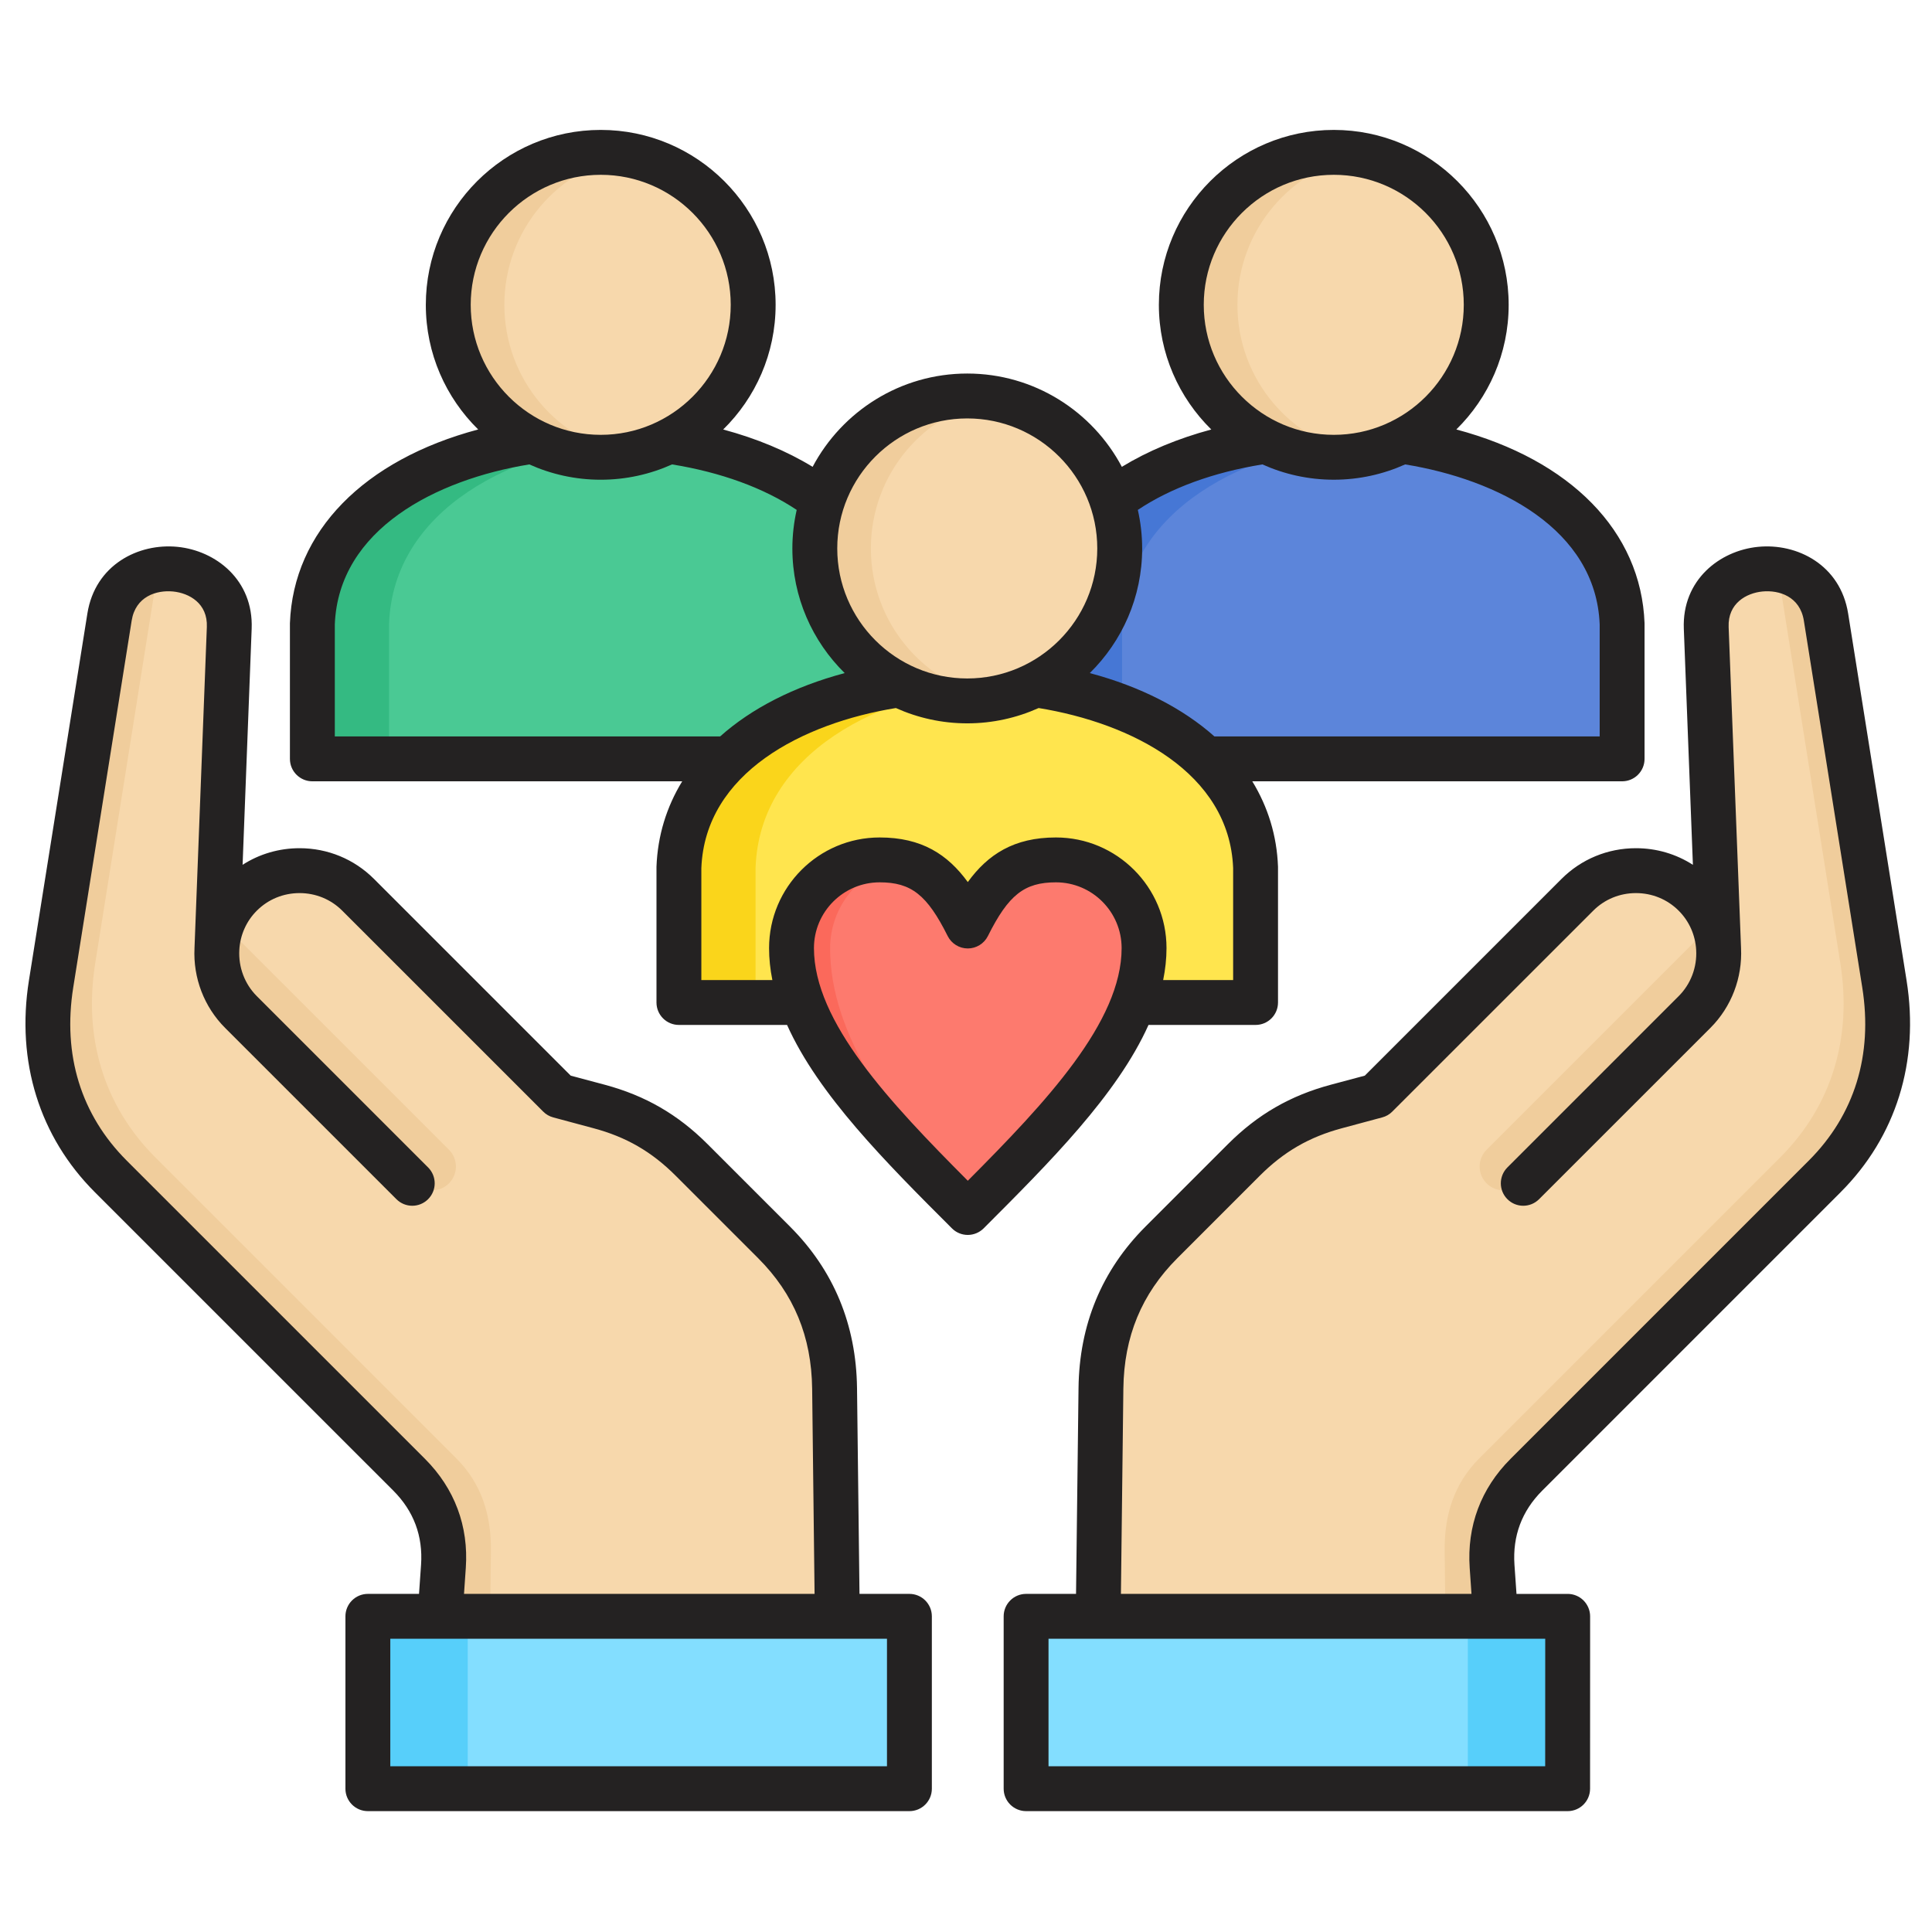 <svg width="111" height="111" viewBox="0 0 111 111" fill="none" xmlns="http://www.w3.org/2000/svg">
<path fill-rule="evenodd" clip-rule="evenodd" d="M51.079 35.852C50.555 21.473 18.471 21.473 17.947 35.852V43.599H51.079V35.852Z" fill="#34BA82"/>
<path fill-rule="evenodd" clip-rule="evenodd" d="M51.079 35.852C50.841 29.311 44.073 25.747 36.715 25.156C29.358 25.747 22.59 29.311 22.351 35.852V43.599H51.079L53.303 39.158L51.079 35.852Z" fill="#4AC994"/>
<path d="M43.112 19.165C44.026 14.415 40.916 9.822 36.166 8.908C31.415 7.994 26.823 11.104 25.909 15.854C24.994 20.605 28.104 25.197 32.855 26.111C37.605 27.025 42.198 23.916 43.112 19.165Z" fill="#F0CD9C"/>
<path fill-rule="evenodd" clip-rule="evenodd" d="M36.125 26.124C40.192 25.367 43.272 21.8 43.272 17.513C43.272 13.226 40.192 9.659 36.125 8.902C32.057 9.659 28.977 13.226 28.977 17.513C28.977 21.8 32.057 25.367 36.125 26.124Z" fill="#F7D8AC"/>
<path fill-rule="evenodd" clip-rule="evenodd" d="M93.197 35.852C92.672 21.473 60.589 21.473 60.064 35.852L59.094 39.291L60.064 43.599H93.197V35.852Z" fill="#4677D5"/>
<path fill-rule="evenodd" clip-rule="evenodd" d="M93.197 35.852C92.958 29.311 86.19 25.747 78.832 25.157C71.475 25.747 64.707 29.311 64.468 35.852V43.599H93.197V35.852Z" fill="#5C85DA"/>
<path d="M84.372 21.625C86.656 17.358 85.048 12.048 80.781 9.765C76.514 7.482 71.204 9.089 68.921 13.356C66.638 17.623 68.246 22.933 72.513 25.216C76.779 27.499 82.089 25.892 84.372 21.625Z" fill="#F0CD9C"/>
<path fill-rule="evenodd" clip-rule="evenodd" d="M78.242 26.124C82.31 25.367 85.389 21.8 85.389 17.513C85.389 13.226 82.309 9.659 78.242 8.902C74.174 9.659 71.094 13.226 71.094 17.513C71.094 21.8 74.174 25.367 78.242 26.124Z" fill="#F7D8AC"/>
<path fill-rule="evenodd" clip-rule="evenodd" d="M72.138 49.849C71.614 35.47 39.53 35.47 39.005 49.849V57.596H72.138V49.849Z" fill="#FAD51B"/>
<path fill-rule="evenodd" clip-rule="evenodd" d="M72.138 49.849C71.9 43.308 65.131 39.744 57.774 39.154C50.416 39.744 43.648 43.308 43.41 49.849V57.597H72.138V49.849Z" fill="#FFE54E"/>
<path d="M63.687 34.868C65.539 30.398 63.418 25.273 58.948 23.42C54.478 21.567 49.352 23.689 47.499 28.159C45.647 32.628 47.768 37.754 52.238 39.607C56.708 41.459 61.834 39.338 63.687 34.868Z" fill="#F0CD9C"/>
<path fill-rule="evenodd" clip-rule="evenodd" d="M57.183 40.121C61.251 39.364 64.331 35.797 64.331 31.51C64.331 27.223 61.251 23.656 57.183 22.899C53.115 23.656 50.035 27.223 50.035 31.51C50.035 35.797 53.115 39.364 57.183 40.121Z" fill="#F7D8AC"/>
<path d="M21.29 93.078H52.67V103.065H21.29V93.078Z" fill="#83DEFF"/>
<path d="M21.29 93.078H26.873V103.065H21.29V93.078Z" fill="#57CFFA"/>
<path fill-rule="evenodd" clip-rule="evenodd" d="M12.543 54.396L13.26 35.802C13.42 31.659 6.974 31.076 6.321 35.178L2.936 56.435C2.266 60.641 3.384 64.576 6.395 67.588L23.683 84.876C25.132 86.324 25.811 88.139 25.669 90.182L25.469 93.078H48.491L48.333 79.871C48.294 76.577 47.159 73.742 44.829 71.412L40.047 66.629C38.494 65.076 36.806 64.101 34.684 63.533L32.37 62.913L20.727 51.27C18.86 49.403 15.804 49.403 13.936 51.27C13.071 52.136 12.607 53.257 12.543 54.396Z" fill="#F0CD9C"/>
<path fill-rule="evenodd" clip-rule="evenodd" d="M12.544 54.396L13.26 35.802C13.347 33.545 11.475 32.345 9.646 32.383C9.253 32.817 8.968 33.385 8.856 34.091L5.47 55.349C4.8 59.554 5.918 63.49 8.93 66.501L26.218 83.79C27.666 85.238 28.227 87.048 28.204 89.096L28.16 93.078H48.491L48.333 79.871C48.294 76.577 47.159 73.742 44.829 71.412L40.047 66.63C38.494 65.077 36.806 64.102 34.684 63.533L32.37 62.913L20.727 51.27C18.86 49.403 15.804 49.403 13.937 51.27C13.071 52.136 12.607 53.257 12.544 54.396L12.544 54.396Z" fill="#F7D8AC"/>
<path fill-rule="evenodd" clip-rule="evenodd" d="M13.936 58.061L23.863 67.988C24.396 68.521 25.261 68.521 25.794 67.988C26.327 67.454 26.327 66.59 25.794 66.056L12.806 53.069C12.216 54.758 12.592 56.717 13.937 58.061L13.936 58.061Z" fill="#F0CD9C"/>
<path d="M58.535 93.077H89.915V103.065H58.535V93.077Z" fill="#83DEFF"/>
<path d="M84.332 93.077H89.915V103.065H84.332V93.077Z" fill="#57CFFA"/>
<path fill-rule="evenodd" clip-rule="evenodd" d="M98.661 54.396L97.945 35.802C97.785 31.659 104.23 31.076 104.884 35.177L108.269 56.435C108.939 60.64 107.821 64.576 104.81 67.587L87.521 84.876C86.073 86.324 85.394 88.138 85.535 90.181L85.736 93.077H62.713L62.871 79.871C62.911 76.577 64.046 73.741 66.375 71.412L71.158 66.629C72.711 65.076 74.399 64.101 76.521 63.533L78.835 62.913L90.478 51.27C92.345 49.402 95.401 49.402 97.268 51.27C98.134 52.136 98.598 53.256 98.661 54.396Z" fill="#F0CD9C"/>
<path fill-rule="evenodd" clip-rule="evenodd" d="M98.661 54.396L97.945 35.802C97.858 33.545 99.73 32.345 101.559 32.383C101.952 32.817 102.237 33.385 102.349 34.091L105.735 55.349C106.404 59.554 105.286 63.49 102.275 66.501L84.987 83.79C83.539 85.238 82.978 87.048 83.001 89.095L83.045 93.078H62.713L62.871 79.871C62.911 76.577 64.046 73.742 66.375 71.412L71.158 66.63C72.711 65.076 74.399 64.102 76.52 63.533L78.834 62.913L90.477 51.27C92.345 49.403 95.401 49.403 97.268 51.27C98.134 52.136 98.598 53.257 98.661 54.396V54.396Z" fill="#F7D8AC"/>
<path fill-rule="evenodd" clip-rule="evenodd" d="M97.268 58.061L87.342 67.988C86.808 68.521 85.944 68.521 85.411 67.988C84.877 67.454 84.877 66.59 85.411 66.056L98.398 53.069C98.989 54.758 98.612 56.717 97.268 58.061L97.268 58.061Z" fill="#F0CD9C"/>
<path fill-rule="evenodd" clip-rule="evenodd" d="M55.602 53.222C56.864 50.697 58.127 49.435 60.651 49.435C63.438 49.435 65.7 51.697 65.7 54.484C65.7 59.533 60.651 64.582 55.602 69.631C50.553 64.582 45.505 59.533 45.505 54.484C45.505 51.697 47.767 49.435 50.553 49.435C53.078 49.435 54.34 50.697 55.602 53.222Z" fill="#FB695B"/>
<path fill-rule="evenodd" clip-rule="evenodd" d="M55.602 53.222C56.864 50.697 58.127 49.435 60.651 49.435C63.438 49.435 65.7 51.697 65.7 54.484C65.7 59.533 60.651 64.582 55.602 69.631C51.324 64.243 47.693 59.533 47.693 54.484C47.693 52.049 49.419 50.016 51.714 49.54C53.498 49.891 54.55 51.117 55.602 53.222L55.602 53.222Z" fill="#FD7A6E"/>
<path fill-rule="evenodd" clip-rule="evenodd" d="M50.96 101.478H22.424V94.151H50.96V101.478ZM7.278 66.678C4.653 64.052 3.591 60.613 4.208 56.732L7.565 35.656C7.787 34.27 8.984 33.891 9.942 33.983C10.87 34.075 11.938 34.664 11.884 36.022L11.175 54.46C11.172 54.464 11.175 54.466 11.175 54.471C11.089 56.181 11.727 57.85 12.932 59.055L22.775 68.897C23.026 69.149 23.357 69.275 23.685 69.275C24.017 69.275 24.345 69.148 24.596 68.897C25.101 68.394 25.101 67.578 24.596 67.073L14.754 57.231C14.06 56.537 13.695 55.571 13.749 54.58C13.796 53.725 14.153 52.922 14.754 52.323C15.407 51.669 16.28 51.311 17.21 51.311C18.14 51.311 19.012 51.669 19.665 52.323L31.209 63.865C31.37 64.027 31.568 64.141 31.787 64.199L34.082 64.816C35.975 65.32 37.435 66.164 38.821 67.55L43.563 72.292C45.612 74.341 46.624 76.791 46.661 79.784L46.8 91.574H26.659L26.762 90.081C26.93 87.683 26.117 85.52 24.421 83.821L7.277 66.678L7.278 66.678ZM52.249 91.574H49.381L49.239 79.753C49.194 76.105 47.898 72.981 45.387 70.47L40.645 65.728C38.944 64.027 37.07 62.946 34.75 62.323L32.789 61.799L21.487 50.497C20.349 49.36 18.829 48.732 17.21 48.732C16.031 48.732 14.902 49.065 13.938 49.686L14.459 36.123C14.569 33.319 12.395 31.634 10.195 31.418C7.961 31.196 5.466 32.443 5.02 35.25L1.662 56.329C0.92 60.99 2.265 65.313 5.453 68.499L22.596 85.641C23.769 86.815 24.306 88.248 24.191 89.903L24.074 91.574H21.135C20.793 91.574 20.465 91.71 20.224 91.952C19.981 92.194 19.846 92.522 19.846 92.864V102.767C19.846 103.478 20.422 104.056 21.135 104.056H52.249C52.962 104.056 53.538 103.478 53.538 102.767V92.864C53.538 92.152 52.962 91.574 52.249 91.574H52.249ZM86.783 83.82C85.084 85.519 84.274 87.683 84.439 90.081L84.542 91.574H64.401L64.541 79.784C64.577 76.791 65.59 74.341 67.638 72.292L72.379 67.55C73.765 66.164 75.227 65.32 77.119 64.815L79.414 64.198C79.633 64.141 79.832 64.027 79.991 63.865L91.537 52.322C92.188 51.669 93.061 51.311 93.99 51.311C94.92 51.311 95.795 51.669 96.446 52.322C97.048 52.922 97.404 53.722 97.451 54.578V54.58C97.507 55.571 97.14 56.538 96.446 57.231L86.605 67.073C86.102 67.579 86.102 68.394 86.605 68.897C86.856 69.149 87.187 69.275 87.515 69.275C87.846 69.275 88.175 69.148 88.426 68.897L98.27 59.055C99.475 57.85 100.114 56.178 100.028 54.464V54.46L99.316 36.022C99.265 34.664 100.33 34.075 101.258 33.983C102.217 33.891 103.415 34.27 103.637 35.656L106.993 56.732C107.611 60.613 106.55 64.052 103.924 66.678L86.782 83.82H86.783ZM88.779 94.152L88.776 101.479H60.241V94.152H88.779ZM105.747 68.499C108.936 65.313 110.283 60.99 109.539 56.329L106.182 35.25C105.734 32.443 103.24 31.196 101.008 31.418C98.805 31.635 96.633 33.319 96.741 36.123L97.263 49.687C96.298 49.066 95.173 48.732 93.991 48.732C92.371 48.732 90.852 49.36 89.713 50.498L78.413 61.799L76.454 62.323C74.131 62.946 72.258 64.027 70.556 65.728L65.814 70.47C63.303 72.981 62.007 76.106 61.965 79.754L61.822 91.574H58.953C58.241 91.574 57.664 92.152 57.664 92.864V102.767C57.664 103.109 57.799 103.436 58.041 103.678C58.283 103.919 58.611 104.056 58.953 104.056H90.067C90.779 104.056 91.355 103.479 91.355 102.767L91.358 92.864C91.358 92.522 91.22 92.195 90.979 91.952C90.737 91.71 90.41 91.575 90.069 91.575H87.128L87.011 89.903C86.898 88.249 87.433 86.816 88.605 85.642L105.748 68.499L105.747 68.499ZM60.667 48.115C64.169 48.115 67.02 50.966 67.02 54.471C67.02 55.085 66.951 55.698 66.828 56.307H70.848V49.873C70.633 44.393 65.007 41.547 59.674 40.679C58.42 41.242 57.031 41.559 55.572 41.559C54.114 41.559 52.723 41.242 51.471 40.679C46.137 41.547 40.51 44.392 40.295 49.873V56.307H44.375C44.252 55.698 44.186 55.085 44.186 54.471C44.186 50.966 47.035 48.115 50.539 48.115C52.953 48.115 54.445 49.089 55.603 50.678C56.76 49.089 58.252 48.115 60.667 48.115ZM55.603 67.838C60.093 63.33 64.441 58.711 64.441 54.471C64.441 52.389 62.748 50.693 60.667 50.693C58.851 50.693 57.938 51.416 56.757 53.781C56.538 54.217 56.09 54.492 55.603 54.492C55.115 54.492 54.669 54.217 54.449 53.781C53.267 51.415 52.354 50.693 50.539 50.693C48.457 50.693 46.764 52.389 46.764 54.471C46.764 58.713 51.112 63.33 55.603 67.838ZM19.236 42.31H41.374C43.182 40.699 45.608 39.451 48.53 38.671C46.676 36.847 45.524 34.312 45.524 31.511C45.524 30.75 45.612 30.008 45.773 29.296C43.881 28.034 41.43 27.139 38.613 26.682C37.361 27.245 35.972 27.562 34.514 27.562C33.055 27.562 31.665 27.246 30.412 26.682C25.078 27.55 19.451 30.395 19.236 35.876L19.236 42.31ZM27.044 17.512C27.044 13.394 30.395 10.043 34.514 10.043C38.632 10.043 41.983 13.394 41.983 17.512C41.983 21.631 38.632 24.983 34.514 24.983C30.395 24.983 27.044 21.632 27.044 17.512ZM55.572 24.04C59.692 24.04 63.042 27.391 63.042 31.51C63.042 35.63 59.692 38.98 55.572 38.98C51.453 38.98 48.103 35.629 48.103 31.51C48.103 27.392 51.451 24.04 55.572 24.04ZM65.372 29.296C65.533 30.008 65.621 30.749 65.621 31.51C65.621 34.312 64.467 36.847 62.612 38.671C65.534 39.45 67.96 40.699 69.772 42.31H91.907V35.876C91.692 30.395 86.065 27.55 80.731 26.682C79.478 27.245 78.09 27.561 76.631 27.561C75.173 27.561 73.782 27.245 72.53 26.682C69.713 27.139 67.265 28.032 65.371 29.296H65.372ZM69.16 17.512C69.16 13.394 72.511 10.043 76.632 10.043C80.752 10.043 84.099 13.394 84.099 17.512C84.099 21.631 80.75 24.983 76.632 24.983C72.513 24.983 69.16 21.632 69.16 17.512ZM72.137 58.886C72.85 58.886 73.426 58.31 73.426 57.596V49.802C73.362 48.014 72.848 46.362 71.948 44.889H93.196C93.909 44.889 94.485 44.313 94.485 43.6V35.805C94.291 30.526 90.227 26.423 83.672 24.674C85.526 22.85 86.678 20.315 86.678 17.513C86.678 11.973 82.17 7.464 76.631 7.464C71.092 7.464 66.581 11.973 66.581 17.513C66.581 20.315 67.737 22.852 69.593 24.676C67.674 25.192 65.943 25.913 64.454 26.821C62.768 23.637 59.421 21.461 55.572 21.461C51.724 21.461 48.377 23.637 46.688 26.821C45.202 25.913 43.468 25.192 41.55 24.676C43.408 22.852 44.562 20.315 44.562 17.513C44.562 11.973 40.054 7.464 34.513 7.464C28.972 7.464 24.465 11.973 24.465 17.513C24.465 20.315 25.617 22.85 27.473 24.674C20.916 26.423 16.851 30.526 16.657 35.805V43.6C16.657 44.313 17.236 44.889 17.947 44.889H39.195C38.294 46.362 37.783 48.014 37.717 49.802V57.596C37.717 58.31 38.293 58.886 39.005 58.886H45.219C47.02 62.899 50.899 66.783 54.692 70.573C54.932 70.815 55.261 70.951 55.603 70.951C55.944 70.951 56.273 70.813 56.514 70.573C60.303 66.783 64.186 62.899 65.986 58.886H72.137Z" fill="#242222"/>
</svg>
